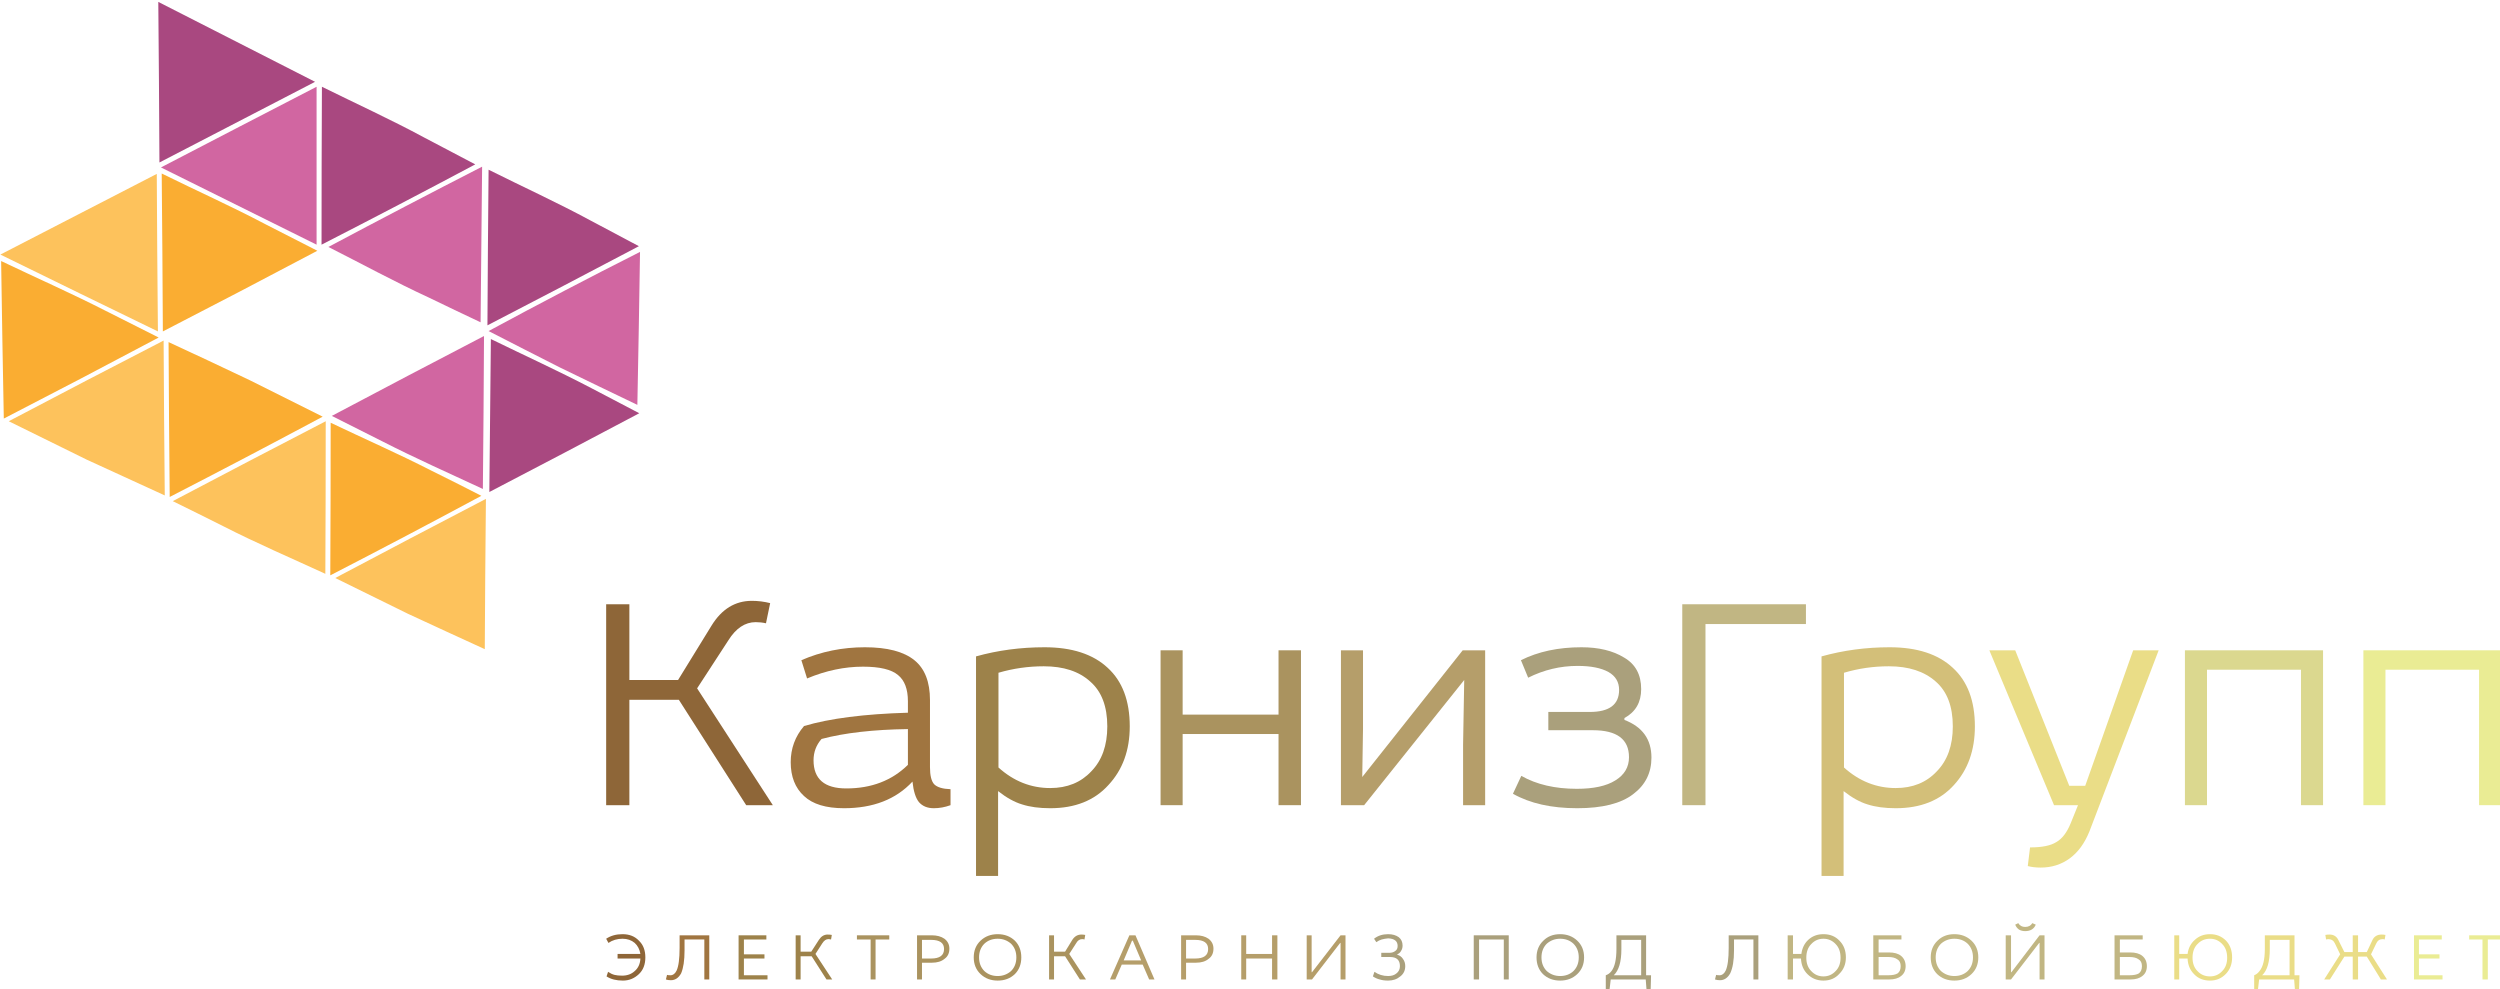 <?xml version="1.0" encoding="UTF-8"?> <svg xmlns="http://www.w3.org/2000/svg" width="657" height="260" viewBox="0 0 657 260" fill="none"><g clip-path="url(#clip0_314_2)"><path d="M42.299 44C55.999 36.9 69.599 29.8 83.199 22.8C83.199 36.733 83.199 50.567 83.199 64.3C69.665 57.567 56.032 50.8 42.299 44Z" fill="#D166A1"></path><path d="M86.299 64.9C99.699 57.767 113.166 50.733 126.699 43.8C126.566 57.533 126.432 71.167 126.299 84.7C121.765 82.567 117.232 80.4 112.699 78.2C103.799 74.1 95.199 69.4 86.299 64.9Z" fill="#D166A1"></path><path d="M128.398 87C141.598 79.867 154.865 72.933 168.198 66.2C167.998 79.667 167.765 93.067 167.498 106.4C160.698 103.1 153.898 99.9 146.998 96.5C140.898 93.4 134.598 90.2 128.398 87Z" fill="#D166A1"></path><path d="M87.199 109.3C100.533 102.233 113.866 95.233 127.199 88.3C127.133 101.767 127.033 115.167 126.899 128.5C118.099 124.4 109.099 120.4 100.499 116C96.099 113.8 91.666 111.567 87.199 109.3Z" fill="#D166A1"></path><path d="M41.6 0.5C55.466 7.567 69.2 14.567 82.8 21.5C69.2 28.567 55.566 35.633 41.9 42.7C41.833 28.7 41.733 14.633 41.6 0.5Z" fill="#A94880"></path><path d="M84.6 22.8C93.5 27.2 102.7 31.4 111.4 36.1C115.933 38.5 120.433 40.867 124.9 43.2C111.5 50.333 98.033 57.367 84.5 64.3C84.5 50.5 84.533 36.667 84.6 22.8Z" fill="#A94880"></path><path d="M128.4 44.6C137.4 49.1 146.4 53.2 155.1 57.9C159.366 60.167 163.633 62.433 167.9 64.7C154.633 71.7 141.366 78.633 128.1 85.5C128.166 71.967 128.266 58.333 128.4 44.6Z" fill="#A94880"></path><path d="M129 89.1C137.8 93.4 146.8 97.5 155.4 102C159.6 104.2 163.8 106.4 168 108.6C154.933 115.533 141.8 122.433 128.6 129.3C128.733 115.967 128.866 102.567 129 89.1Z" fill="#A94880"></path><path d="M0.1 66.9C13.8 59.8 27.5 52.8 41.2 45.7C41.266 59.567 41.366 73.367 41.5 87.1C27.766 80.433 13.966 73.7 0.1 66.9Z" fill="#FDC25C"></path><path d="M2.299 110.7C15.832 103.567 29.399 96.5 42.999 89.5C43.066 103.167 43.166 116.733 43.299 130.2C36.499 127.067 29.666 123.933 22.799 120.8C15.999 117.467 9.165 114.1 2.299 110.7Z" fill="#FDC25C"></path><path d="M45.4 131.7C58.8 124.633 72.2 117.633 85.6 110.7C85.6 124.167 85.567 137.533 85.5 150.8C76.6 146.7 67.5 142.8 58.7 138.3C54.3 136.1 49.9 133.9 45.4 131.7Z" fill="#FDC25C"></path><path d="M88.1 151.9C101.3 144.9 114.5 137.967 127.7 131.1C127.566 144.3 127.466 157.467 127.4 170.6C120.6 167.5 113.9 164.4 107.2 161.3C100.866 158.167 94.5 155.033 88.1 151.9Z" fill="#FDC25C"></path><path d="M42.498 45.6C51.598 50.1 60.798 54.2 69.698 58.9C74.231 61.233 78.798 63.567 83.398 65.9C69.931 73.033 56.398 80.1 42.798 87.1C42.731 73.367 42.631 59.533 42.498 45.6Z" fill="#FAAD32"></path><path d="M0.299 68.6C9.499 73 18.799 77.1 27.799 81.7C32.465 84.033 37.099 86.367 41.699 88.7C28.166 95.9 14.599 103 0.999 110C0.732 96.267 0.499 82.467 0.299 68.6Z" fill="#FAAD32"></path><path d="M44.299 89.9C51.399 93.2 58.499 96.5 65.599 99.9C71.999 103.1 78.399 106.3 84.799 109.5C71.466 116.633 58.066 123.667 44.599 130.6C44.465 117.067 44.365 103.5 44.299 89.9Z" fill="#FAAD32"></path><path d="M86.899 111.1C95.699 115.3 104.599 119.2 113.199 123.6C117.665 125.8 122.099 128.033 126.499 130.3C113.365 137.367 100.132 144.333 86.799 151.2C86.865 137.867 86.899 124.5 86.899 111.1Z" fill="#FAAD32"></path><path d="M159.299 158.8H165.399V178.7H178.199L186.999 164.4C189.666 160.067 193.199 157.9 197.599 157.9C199.199 157.9 200.799 158.1 202.399 158.5L201.299 163.8C200.432 163.6 199.532 163.5 198.599 163.5C195.799 163.5 193.399 165.1 191.399 168.3L183.199 180.9L203.099 211.6H196.099L178.399 183.9H165.399V211.6H159.299V158.8Z" fill="#8E6638"></path><path fill-rule="evenodd" clip-rule="evenodd" d="M212.099 178.3L210.599 173.5C215.799 171.233 221.365 170.1 227.299 170.1C233.165 170.1 237.499 171.233 240.299 173.5C243.032 175.7 244.399 179.2 244.399 184V201.6C244.399 203.8 244.766 205.3 245.499 206.1C246.299 206.9 247.732 207.333 249.799 207.4V211.6C248.332 212.133 246.866 212.4 245.399 212.4C243.732 212.4 242.432 211.867 241.499 210.8C240.632 209.733 240.065 207.933 239.799 205.4C235.465 210.067 229.465 212.4 221.799 212.4C217.065 212.4 213.565 211.333 211.299 209.2C208.965 207.067 207.799 204.1 207.799 200.3C207.799 196.7 208.965 193.533 211.299 190.8C218.032 188.8 227.132 187.633 238.599 187.3V184.3C238.599 181.1 237.732 178.8 235.999 177.4C234.266 175.933 231.199 175.2 226.799 175.2C221.932 175.2 217.032 176.233 212.099 178.3ZM238.599 201V191.6C229.466 191.733 221.899 192.6 215.899 194.2C214.499 195.8 213.799 197.667 213.799 199.8C213.799 204.733 216.666 207.2 222.399 207.2C228.999 207.2 234.399 205.133 238.599 201Z" fill="#A07540"></path><path fill-rule="evenodd" clip-rule="evenodd" d="M256.498 230.2V172.5C262.231 170.9 268.231 170.1 274.498 170.1C281.698 170.1 287.231 171.9 291.098 175.5C294.965 179.033 296.898 184.167 296.898 190.9C296.898 197.167 295.031 202.3 291.298 206.3C287.631 210.367 282.531 212.4 275.998 212.4C273.131 212.4 270.665 212.067 268.598 211.4C266.598 210.8 264.498 209.633 262.298 207.9V230.2H256.498ZM262.398 176.8V201.7C266.398 205.3 270.931 207.1 275.998 207.1C280.465 207.1 284.065 205.633 286.798 202.7C289.598 199.833 290.998 195.9 290.998 190.9C290.998 185.633 289.498 181.7 286.498 179.1C283.565 176.433 279.498 175.1 274.298 175.1C270.231 175.1 266.265 175.667 262.398 176.8Z" fill="#9D824A"></path><path d="M304.998 170.9H310.798V187.8H335.998V170.9H341.898V211.6H335.998V192.9H310.798V211.6H304.998V170.9Z" fill="#AA935F"></path><path d="M352.398 170.9H358.198V191.6L357.998 204.2L384.398 170.9H390.298V211.6H384.498V195.7L384.798 178.7L358.498 211.6H352.398V170.9Z" fill="#B59E6A"></path><path d="M401.6 178.1L399.7 173.5C404.233 171.233 409.533 170.1 415.6 170.1C420.133 170.1 423.866 171 426.8 172.8C429.8 174.533 431.3 177.3 431.3 181.1C431.3 184.566 429.833 187.1 426.9 188.7V189.2C431.633 191 434 194.3 434 199.1C434 203.1 432.4 206.3 429.2 208.7C426 211.167 421.1 212.4 414.5 212.4C407.7 212.4 402.066 211.133 397.6 208.6L399.8 203.9C403.8 206.167 408.666 207.3 414.4 207.3C418.8 207.3 422.166 206.566 424.5 205.1C426.9 203.633 428.1 201.6 428.1 199C428.1 194.267 424.933 191.9 418.6 191.9H406.9V187.1H417.8C422.933 187.1 425.5 185.167 425.5 181.3C425.5 179.233 424.566 177.666 422.7 176.6C420.766 175.533 418.066 175 414.6 175C410.066 175 405.733 176.033 401.6 178.1Z" fill="#AAA07C"></path><path d="M442.1 158.8H474.6V164H448.2V211.6H442.1V158.8Z" fill="#C1B683"></path><path fill-rule="evenodd" clip-rule="evenodd" d="M478.699 230.2V172.5C484.433 170.9 490.399 170.1 496.599 170.1C503.799 170.1 509.333 171.9 513.199 175.5C517.066 179.033 518.999 184.167 518.999 190.9C518.999 197.167 517.166 202.3 513.499 206.3C509.833 210.367 504.733 212.4 498.199 212.4C495.333 212.4 492.866 212.067 490.799 211.4C488.799 210.8 486.699 209.633 484.499 207.9V230.2H478.699ZM484.599 176.8V201.7C488.599 205.3 493.133 207.1 498.199 207.1C502.666 207.1 506.266 205.633 508.999 202.7C511.799 199.833 513.199 195.9 513.199 190.9C513.199 185.633 511.699 181.7 508.699 179.1C505.699 176.433 501.599 175.1 496.399 175.1C492.333 175.1 488.399 175.667 484.599 176.8Z" fill="#D3BF79"></path><path d="M560.599 170.9H567.299L549.099 218.5C547.832 221.633 546.099 224 543.899 225.6C541.699 227.2 539.165 228 536.299 228C535.032 228 533.899 227.867 532.899 227.6L533.499 222.7C536.632 222.7 538.932 222.233 540.399 221.3C541.932 220.433 543.199 218.767 544.199 216.3L546.099 211.6H539.799L522.799 170.9H529.599L543.799 206.5H547.999L560.599 170.9Z" fill="#EADD87"></path><path d="M574.199 170.9H610.499V211.6H604.699V176H579.999V211.6H574.199V170.9Z" fill="#DBD88F"></path><path d="M621.1 170.9H657.4V211.6H651.5V176H626.9V211.6H621.1V170.9Z" fill="#EAEC94"></path><path d="M162.299 250.7H168.299C168.099 249.5 167.599 248.533 166.799 247.8C165.932 247.067 164.866 246.7 163.599 246.7C162.199 246.7 160.966 247.067 159.899 247.8L159.299 246.7C160.499 245.9 161.932 245.5 163.599 245.5C165.399 245.5 166.832 246.067 167.899 247.2C169.032 248.267 169.599 249.733 169.599 251.6C169.599 253.467 169.032 254.933 167.899 256C166.699 257.133 165.299 257.7 163.699 257.7C161.966 257.7 160.532 257.333 159.399 256.6L159.799 255.4C160.399 255.8 160.966 256.067 161.499 256.2C162.032 256.333 162.699 256.4 163.499 256.4C164.832 256.4 165.932 256 166.799 255.2C167.732 254.4 168.232 253.3 168.299 251.9H162.299V250.7Z" fill="#8E6638"></path><path d="M178.598 245.8H186.398V257.4H185.098V246.9H179.898V249.8C179.898 252.4 179.598 254.4 178.998 255.8C178.331 257 177.431 257.6 176.298 257.6C175.765 257.6 175.331 257.533 174.998 257.4L175.298 256.2C175.498 256.267 175.798 256.3 176.198 256.3C176.865 256.3 177.398 255.9 177.798 255.1C178.331 253.967 178.598 251.967 178.598 249.1V245.8Z" fill="#A07540"></path><path d="M194.1 257.4V245.8H201.4V246.9H195.5V250.8H200.9V251.9H195.5V256.3H201.7V257.4H194.1Z" fill="#9D824A"></path><path d="M209.1 245.8H210.4V250.1H213.2L215.2 247C215.8 246.067 216.566 245.6 217.5 245.6C217.9 245.6 218.266 245.633 218.6 245.7L218.4 246.9C218.133 246.833 217.9 246.8 217.7 246.8C217.1 246.8 216.566 247.167 216.1 247.9L214.3 250.7L218.7 257.4H217.2L213.3 251.3H210.4V257.4H209.1V245.8Z" fill="#9D824A"></path><path d="M225.199 246.9V245.8H233.699V246.9H230.099V257.4H228.799V246.9H225.199Z" fill="#AA935F"></path><path fill-rule="evenodd" clip-rule="evenodd" d="M240.998 245.8H244.898C246.231 245.8 247.331 246.1 248.198 246.7C249.065 247.367 249.498 248.233 249.498 249.3C249.498 250.5 249.065 251.4 248.198 252C247.398 252.667 246.298 253 244.898 253H242.298V257.4H240.998V245.8ZM242.298 247V251.9H244.698C246.965 251.9 248.098 251.067 248.098 249.4C248.098 247.8 246.965 247 244.698 247H242.298Z" fill="#AA935F"></path><path fill-rule="evenodd" clip-rule="evenodd" d="M268.398 251.6C268.398 253.4 267.832 254.867 266.698 256C265.498 257.133 263.998 257.7 262.198 257.7C260.398 257.7 258.898 257.133 257.698 256C256.498 254.867 255.898 253.4 255.898 251.6C255.898 249.8 256.498 248.333 257.698 247.2C258.898 246.067 260.398 245.5 262.198 245.5C263.998 245.5 265.498 246.067 266.698 247.2C267.832 248.333 268.398 249.8 268.398 251.6ZM258.698 248C257.765 248.933 257.298 250.133 257.298 251.6C257.298 253.067 257.765 254.267 258.698 255.2C259.632 256.067 260.798 256.5 262.198 256.5C263.532 256.5 264.698 256.067 265.698 255.2C266.632 254.267 267.098 253.067 267.098 251.6C267.098 250.133 266.632 248.933 265.698 248C264.698 247.133 263.532 246.7 262.198 246.7C260.798 246.7 259.632 247.133 258.698 248Z" fill="#AA935F"></path><path d="M275.699 245.8H276.999V250.1H279.899L281.799 247C282.399 246.067 283.199 245.6 284.199 245.6C284.533 245.6 284.866 245.633 285.199 245.7L284.999 246.9C284.799 246.833 284.599 246.8 284.399 246.8C283.733 246.8 283.199 247.167 282.799 247.9L280.999 250.7L285.399 257.4H283.799L279.899 251.3H276.999V257.4H275.699V245.8Z" fill="#AA935F"></path><path fill-rule="evenodd" clip-rule="evenodd" d="M296.799 245.8H298.399L303.399 257.4H301.999L300.299 253.5H294.799L293.099 257.4H291.699L296.799 245.8ZM297.499 247.2L295.299 252.4H299.899L297.699 247.2H297.499Z" fill="#B59E6A"></path><path fill-rule="evenodd" clip-rule="evenodd" d="M310.398 245.8H314.298C315.632 245.8 316.732 246.1 317.598 246.7C318.465 247.367 318.898 248.233 318.898 249.3C318.898 250.5 318.465 251.4 317.598 252C316.798 252.667 315.698 253 314.298 253H311.698V257.4H310.398V245.8ZM311.698 247V251.9H314.098C316.365 251.9 317.498 251.067 317.498 249.4C317.498 247.8 316.365 247 314.098 247H311.698Z" fill="#B59E6A"></path><path d="M334.299 245.8H335.699V257.4H334.299V251.9H327.499V257.4H326.199V245.8H327.499V250.7H334.299V245.8Z" fill="#B59E6A"></path><path d="M343.398 245.8H344.698V255.5H344.798L352.298 245.8H353.598V257.4H352.298V247.8H352.198L344.798 257.4H343.398V245.8Z" fill="#B59E6A"></path><path d="M362.999 250.4H365.099C365.766 250.4 366.299 250.233 366.699 249.9C367.099 249.633 367.299 249.2 367.299 248.6C367.299 247.333 366.465 246.667 364.799 246.6C364.132 246.667 363.566 246.767 363.099 246.9C362.632 247.033 362.166 247.267 361.699 247.6L361.099 246.7C362.099 245.9 363.332 245.5 364.799 245.5C365.932 245.5 366.866 245.767 367.599 246.3C368.266 246.833 368.599 247.567 368.599 248.5C368.599 249.033 368.466 249.5 368.199 249.9C367.999 250.3 367.666 250.6 367.199 250.8V250.9C367.866 251.1 368.366 251.467 368.699 252C369.099 252.533 369.299 253.167 369.299 253.9C369.299 255.033 368.866 255.933 367.999 256.6C367.132 257.333 366.065 257.7 364.799 257.7C363.932 257.7 363.199 257.6 362.599 257.4C361.999 257.267 361.399 257 360.799 256.6L361.199 255.4C362.266 256.133 363.465 256.5 364.799 256.5C365.732 256.5 366.466 256.267 366.999 255.8C367.599 255.333 367.899 254.7 367.899 253.9C367.899 252.3 367.032 251.5 365.299 251.5H362.999V250.4Z" fill="#AAA07C"></path><path d="M387.299 245.8H396.499V257.4H395.199V246.9H388.699V257.4H387.299V245.8Z" fill="#AAA07C"></path><path fill-rule="evenodd" clip-rule="evenodd" d="M416.299 251.6C416.299 253.4 415.699 254.867 414.499 256C413.299 257.133 411.799 257.7 409.999 257.7C408.199 257.7 406.699 257.133 405.499 256C404.366 254.867 403.799 253.4 403.799 251.6C403.799 249.8 404.399 248.333 405.599 247.2C406.732 246.067 408.199 245.5 409.999 245.5C411.799 245.5 413.299 246.067 414.499 247.2C415.699 248.333 416.299 249.8 416.299 251.6ZM406.499 248C405.566 248.933 405.099 250.133 405.099 251.6C405.099 253.067 405.566 254.267 406.499 255.2C407.499 256.067 408.666 256.5 409.999 256.5C411.399 256.5 412.566 256.067 413.499 255.2C414.432 254.267 414.899 253.067 414.899 251.6C414.899 250.133 414.432 248.933 413.499 248C412.566 247.133 411.399 246.7 409.999 246.7C408.666 246.7 407.499 247.133 406.499 248Z" fill="#AAA07C"></path><path fill-rule="evenodd" clip-rule="evenodd" d="M424.798 245.8H432.598V256.3H433.898L433.798 260H432.698L432.498 257.4H423.298L422.998 260H421.998V256.3C422.598 256.1 423.098 255.733 423.498 255.2C424.365 254.067 424.798 252.133 424.798 249.4V245.8ZM431.298 247H426.098V249.5C426.098 252.767 425.431 255.033 424.098 256.3H431.298V247Z" fill="#AAA07C"></path><path d="M454.299 245.8H462.099V257.4H460.799V246.9H455.699V249.8C455.699 252.4 455.366 254.4 454.699 255.8C454.033 257 453.133 257.6 451.999 257.6C451.533 257.6 451.099 257.533 450.699 257.4L450.999 256.2C451.199 256.267 451.499 256.3 451.899 256.3C452.566 256.3 453.099 255.9 453.499 255.1C454.033 253.967 454.299 251.967 454.299 249.1V245.8Z" fill="#AAA07C"></path><path fill-rule="evenodd" clip-rule="evenodd" d="M469.799 245.8H471.199V250.7H473.399C473.599 249.167 474.199 247.933 475.199 247C476.266 246 477.599 245.5 479.199 245.5C480.932 245.5 482.332 246.067 483.399 247.2C484.532 248.333 485.099 249.8 485.099 251.6C485.099 253.333 484.532 254.767 483.399 255.9C482.332 257.1 480.932 257.7 479.199 257.7C477.532 257.7 476.132 257.133 474.999 256C473.932 254.933 473.365 253.567 473.299 251.9H471.199V257.4H469.799V245.8ZM475.999 248.1C475.132 248.967 474.699 250.167 474.699 251.7C474.699 253.167 475.132 254.333 475.999 255.2C476.866 256.133 477.932 256.6 479.199 256.6C480.466 256.6 481.532 256.133 482.399 255.2C483.266 254.333 483.699 253.167 483.699 251.7C483.699 250.167 483.266 248.967 482.399 248.1C481.532 247.167 480.466 246.7 479.199 246.7C477.932 246.7 476.866 247.167 475.999 248.1Z" fill="#C1B683"></path><path fill-rule="evenodd" clip-rule="evenodd" d="M492.299 245.8H499.699V246.9H493.699V250.3H496.399C497.799 250.3 498.865 250.6 499.599 251.2C500.399 251.867 500.799 252.767 500.799 253.9C500.799 255.033 500.399 255.9 499.599 256.5C498.865 257.1 497.832 257.4 496.499 257.4H492.299V245.8ZM493.699 251.5V256.3H496.199C497.332 256.3 498.166 256.133 498.699 255.8C499.232 255.4 499.499 254.767 499.499 253.9C499.499 253.033 499.199 252.433 498.599 252.1C498.065 251.7 497.266 251.5 496.199 251.5H493.699Z" fill="#C1B683"></path><path fill-rule="evenodd" clip-rule="evenodd" d="M519.898 251.6C519.898 253.4 519.298 254.867 518.098 256C516.898 257.133 515.398 257.7 513.598 257.7C511.798 257.7 510.298 257.133 509.098 256C507.965 254.867 507.398 253.4 507.398 251.6C507.398 249.8 507.998 248.333 509.198 247.2C510.332 246.067 511.798 245.5 513.598 245.5C515.398 245.5 516.898 246.067 518.098 247.2C519.298 248.333 519.898 249.8 519.898 251.6ZM510.098 248C509.165 248.933 508.698 250.133 508.698 251.6C508.698 253.067 509.165 254.267 510.098 255.2C511.098 256.067 512.265 256.5 513.598 256.5C514.998 256.5 516.165 256.067 517.098 255.2C518.032 254.267 518.498 253.067 518.498 251.6C518.498 250.133 518.032 248.933 517.098 248C516.165 247.133 514.998 246.7 513.598 246.7C512.265 246.7 511.098 247.133 510.098 248Z" fill="#C1B683"></path><path d="M527.1 245.8H528.5V255.5H528.6L536 245.8H537.3V257.4H536V247.8H535.9L528.5 257.4H527.1V245.8ZM529.6 243L530.4 242.6C530.8 243.267 531.4 243.6 532.2 243.6C533.066 243.6 533.7 243.267 534.1 242.6L535 243C534.533 244.133 533.6 244.7 532.2 244.7C531.6 244.7 531.066 244.567 530.6 244.3C530.133 243.967 529.8 243.533 529.6 243Z" fill="#C1B683"></path><path fill-rule="evenodd" clip-rule="evenodd" d="M555.699 245.8H563.099V246.9H557.099V250.3H559.799C561.199 250.3 562.266 250.6 562.999 251.2C563.799 251.867 564.199 252.767 564.199 253.9C564.199 255.033 563.799 255.9 562.999 256.5C562.266 257.1 561.233 257.4 559.899 257.4H555.699V245.8ZM557.099 251.5V256.3H559.599C560.733 256.3 561.566 256.133 562.099 255.8C562.633 255.4 562.899 254.767 562.899 253.9C562.899 253.033 562.599 252.433 561.999 252.1C561.466 251.7 560.666 251.5 559.599 251.5H557.099Z" fill="#C1B683"></path><path fill-rule="evenodd" clip-rule="evenodd" d="M571.398 245.8H572.698V250.7H574.898C575.098 249.167 575.732 247.933 576.798 247C577.865 246 579.198 245.5 580.798 245.5C582.465 245.5 583.865 246.067 584.998 247.2C586.065 248.333 586.598 249.8 586.598 251.6C586.598 253.333 586.065 254.767 584.998 255.9C583.865 257.1 582.465 257.7 580.798 257.7C579.065 257.7 577.665 257.133 576.598 256C575.532 254.933 574.965 253.567 574.898 251.9H572.698V257.4H571.398V245.8ZM577.498 248.1C576.632 248.967 576.198 250.167 576.198 251.7C576.198 253.167 576.632 254.333 577.498 255.2C578.365 256.133 579.465 256.6 580.798 256.6C582.065 256.6 583.132 256.133 583.998 255.2C584.865 254.333 585.298 253.167 585.298 251.7C585.298 250.167 584.865 248.967 583.998 248.1C583.132 247.167 582.065 246.7 580.798 246.7C579.465 246.7 578.365 247.167 577.498 248.1Z" fill="#EADD87"></path><path fill-rule="evenodd" clip-rule="evenodd" d="M595.198 245.8H602.998V256.3H604.298L604.198 260H603.098L602.898 257.4H593.698L593.398 260H592.398V256.3C592.932 256.1 593.398 255.733 593.798 255.2C594.732 254.067 595.198 252.133 595.198 249.4V245.8ZM601.698 247H596.498V249.5C596.498 252.767 595.832 255.033 594.498 256.3H601.698V247Z" fill="#EADD87"></path><path d="M618.299 245.8H619.699V250.2H621.999L623.499 247C623.966 246.067 624.766 245.6 625.899 245.6C626.232 245.6 626.566 245.633 626.899 245.7L626.699 246.9C626.499 246.833 626.332 246.8 626.199 246.8C625.399 246.8 624.832 247.167 624.499 247.9L623.099 250.8L627.299 257.4H625.699L621.999 251.4H619.699V257.4H618.299V251.4H616.099L612.299 257.4H610.799L614.999 250.8L613.599 247.9C613.265 247.167 612.665 246.8 611.799 246.8C611.732 246.8 611.565 246.833 611.299 246.9L611.099 245.7C611.432 245.633 611.799 245.6 612.199 245.6C613.266 245.6 614.032 246.067 614.499 247L616.099 250.2H618.299V245.8Z" fill="#EADD87"></path><path d="M634.398 257.4V245.8H641.698V246.9H635.698V250.8H641.098V251.9H635.698V256.3H641.898V257.4H634.398Z" fill="#EAEC94"></path><path d="M648.898 246.9V245.8H657.398V246.9H653.798V257.4H652.398V246.9H648.898Z" fill="#EAEC94"></path></g><defs><clipPath id="clip0_314_2"><rect width="657" height="260" fill="white"></rect></clipPath></defs></svg> 